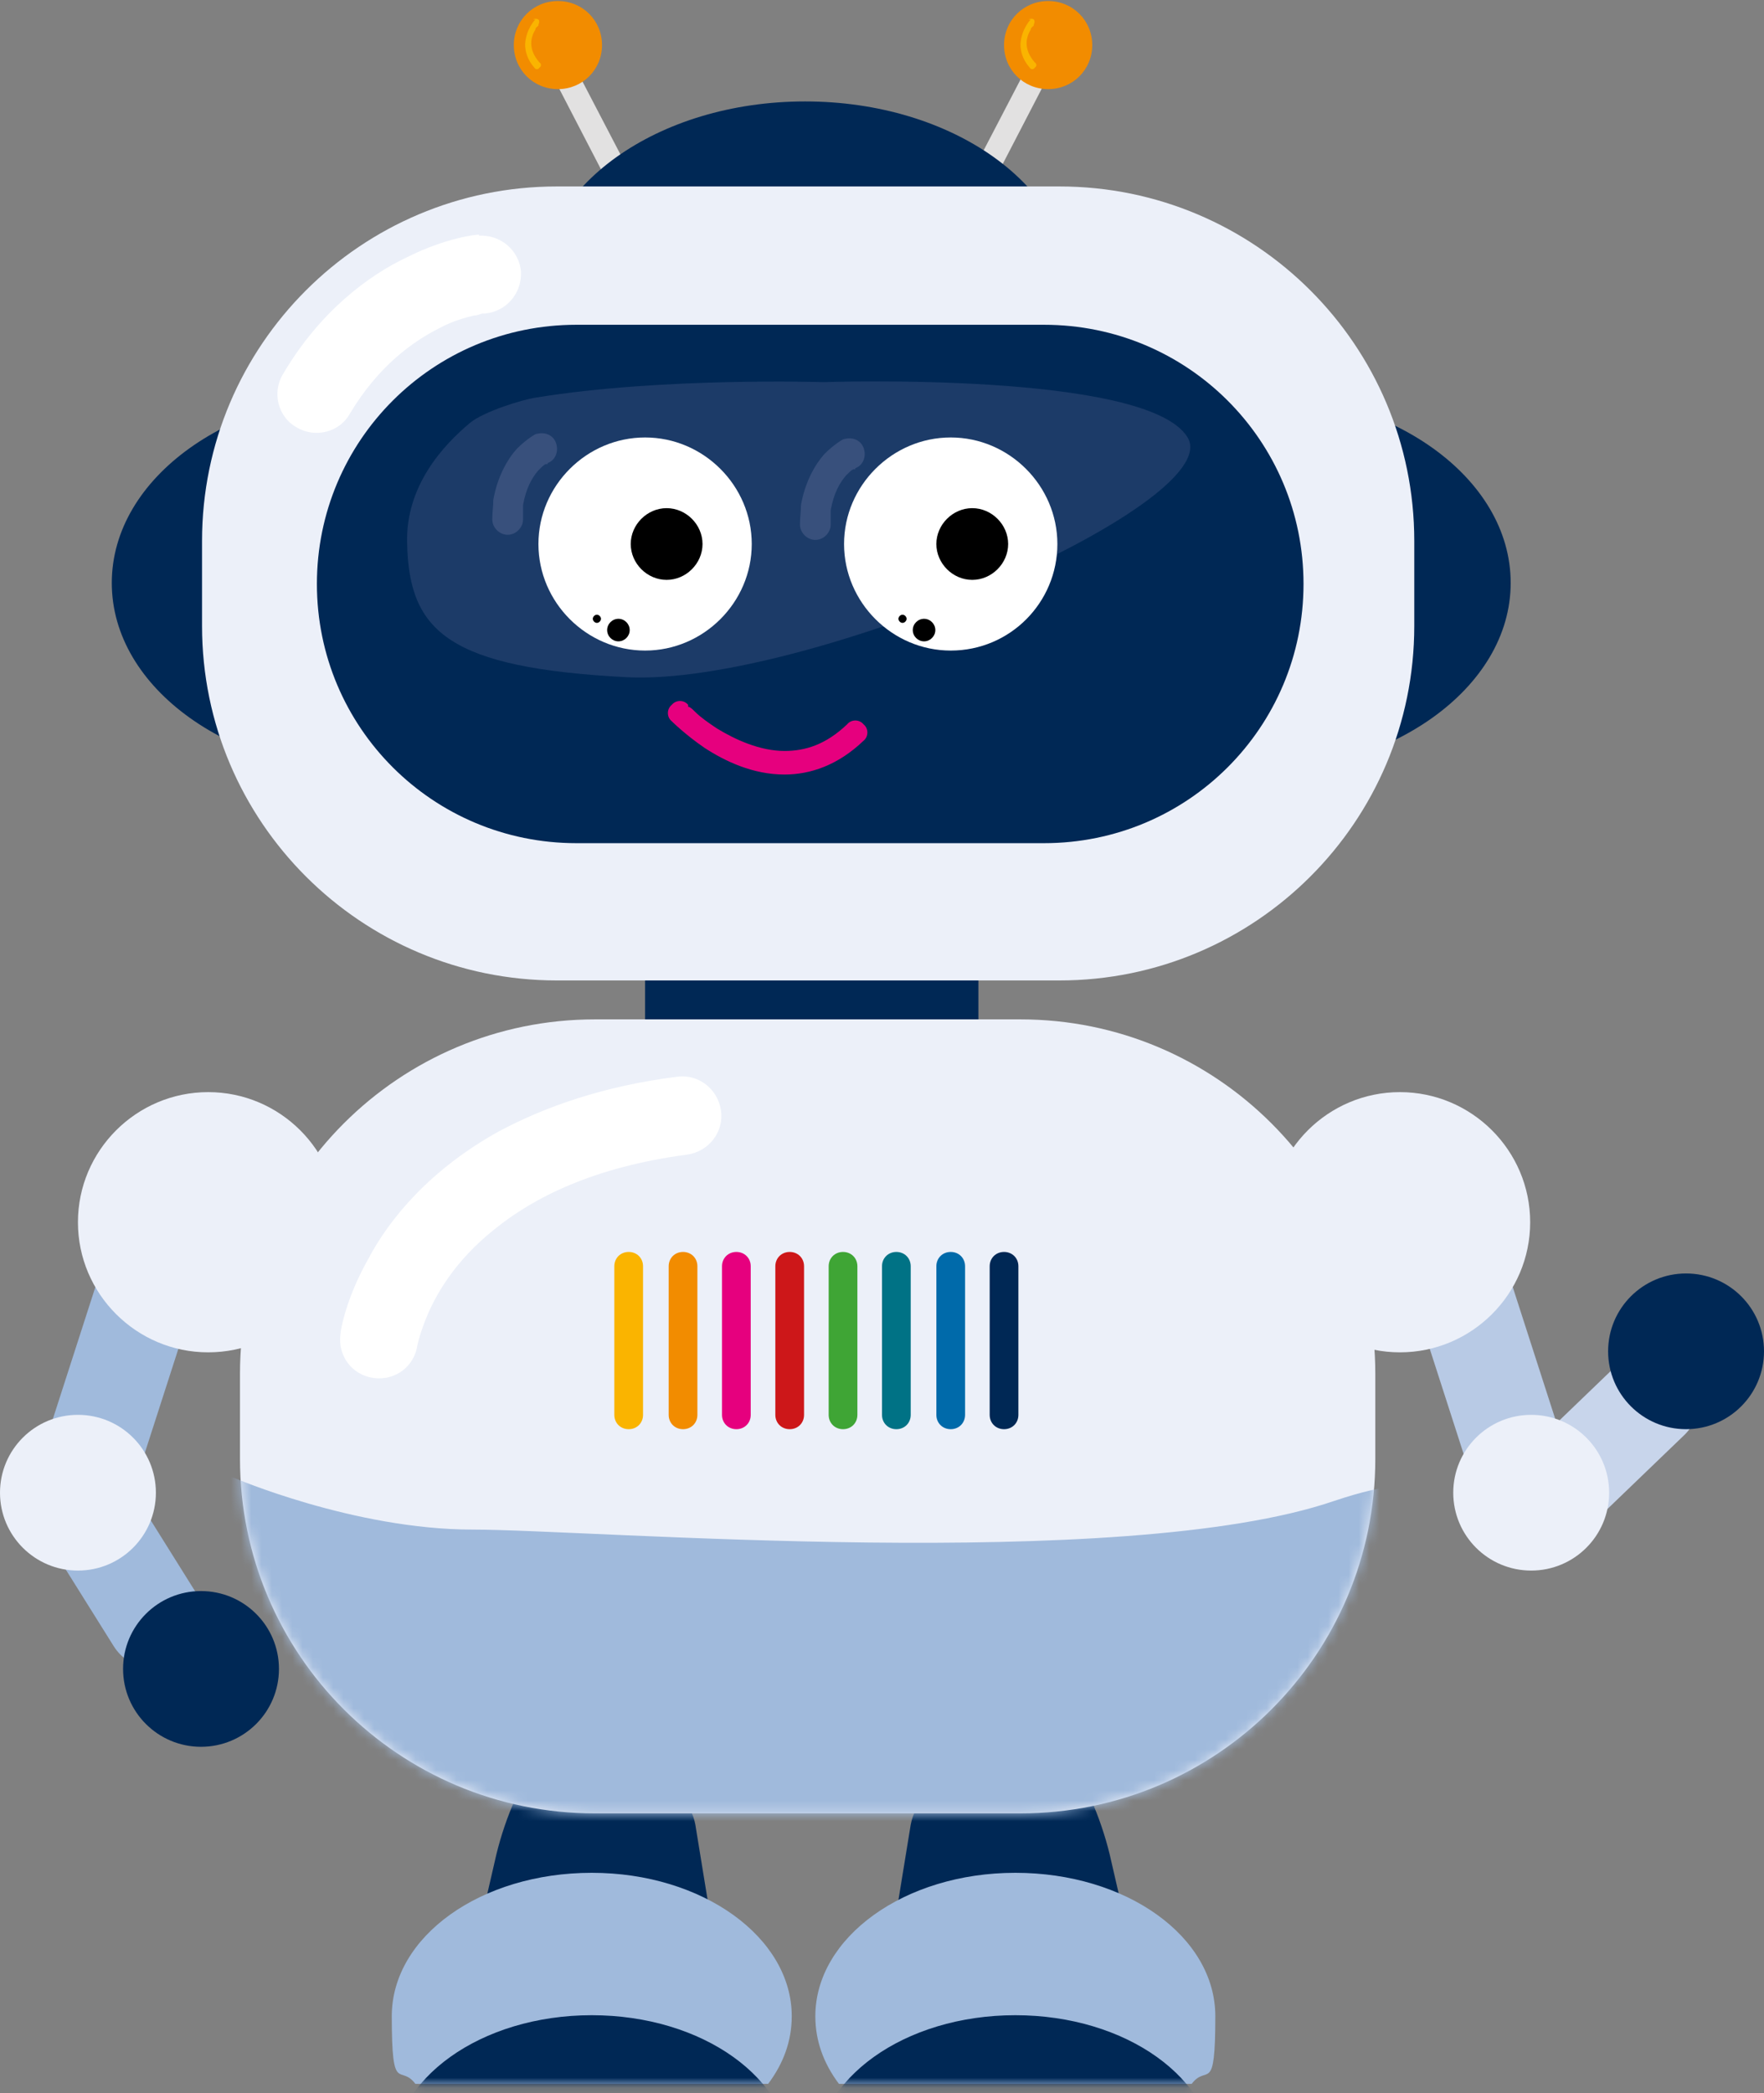 <svg width="172" height="204" viewBox="0 0 172 204" fill="none" xmlns="http://www.w3.org/2000/svg">
<rect x="0" y="0" width="172" height="204" fill="#808080" stroke="none"/>
<path d="M104.3 172.245C105.6 173.144 107.3 177.038 108.2 180.733L110.5 190.718L109.5 192.815C109 194.013 105.4 194.513 101.6 194.113L92.4 193.015C89.1 192.615 86.9 189.72 87.4 186.424L88.8 177.837C89.2 175.64 91.2 173.444 93.3 172.845L101 170.748C101.5 170.648 102.3 170.748 102.8 171.047L104.3 172.146V172.245Z" fill="#002855"/>
<path d="M81.8 203.1C80.3 201.103 79.5 198.906 79.5 196.51C79.5 188.821 88.2 182.531 99 182.531C109.8 182.531 118.5 188.721 118.5 196.51C118.5 204.298 117.7 201.103 116.2 203.1H81.8Z" fill="#A0BADC"/>
<mask id="mask0_512_140" style="mask-type:luminance" maskUnits="userSpaceOnUse" x="79" y="182" width="40" height="22">
<path d="M81.8 203.1C80.3 201.103 79.5 198.906 79.5 196.51C79.5 188.821 88.2 182.531 99 182.531C109.8 182.531 118.5 188.721 118.5 196.51C118.5 204.298 117.7 201.103 116.2 203.1H81.8Z" fill="white"/>
</mask>
<g mask="url(#mask0_512_140)">
<path d="M99 224.369C88.2 224.369 79.5 218.178 79.5 210.389C79.5 202.601 88.2 196.41 99 196.41C109.8 196.41 118.5 202.601 118.5 210.389C118.5 218.178 109.8 224.369 99 224.369Z" fill="#002855"/>
</g>
<path d="M52.3 172.245C51 173.144 49.3 177.038 48.4 180.733L46.1 190.718L47.1 192.815C47.6 194.013 51.2 194.513 55 194.113L64.2 193.015C67.5 192.615 69.7 189.72 69.2 186.424L67.8 177.837C67.4 175.64 65.4 173.444 63.3 172.845L55.6 170.748C55.1 170.648 54.3 170.748 53.8 171.047L52.3 172.146V172.245Z" fill="#002855"/>
<path d="M6.6 144.287C4.4 145.685 3.7 148.581 5.1 150.877L11.1 160.463C12.5 162.66 15.4 163.359 17.7 161.961C19.9 160.563 20.6 157.667 19.2 155.371L13.2 145.785C11.8 143.588 8.9 142.889 6.6 144.287Z" fill="#A0BADC"/>
<path d="M17.4 115.829C14.9 115.03 12.2 116.428 11.4 118.924L4.8 139.394C4 141.89 5.4 144.586 7.9 145.385C10.4 146.184 13.1 144.786 13.9 142.29L20.5 121.82C21.3 119.324 19.9 116.628 17.4 115.829Z" fill="#A0BADC"/>
<path d="M92.1 21.968L102.4 2.197L104.4 3.195L94.1 23.066" fill="#E2E1E1"/>
<path d="M64.1 21.968L53.8 2.197L51.7 3.195L62 23.066" fill="#E2E1E1"/>
<path d="M62.9 85.873V101.65H95.4V85.873H62.9Z" fill="#002855"/>
<path d="M121.3 75.389C135.6 75.389 147.3 67.101 147.3 56.816C147.3 46.531 135.7 38.244 121.3 38.244C106.9 38.244 95.3 46.531 95.3 56.816C95.3 67.101 106.9 75.389 121.3 75.389Z" fill="#002855"/>
<path d="M36.9 75.389C51.2 75.389 62.9 67.101 62.9 56.816C62.9 46.531 51.3 38.244 36.9 38.244C22.5 38.244 10.9 46.531 10.9 56.816C10.9 67.101 22.5 75.389 36.9 75.389Z" fill="#002855"/>
<path d="M78.5 47.031C92.8 47.031 104.5 38.743 104.5 28.458C104.5 18.173 92.9 9.886 78.5 9.886C64.1 9.886 52.5 18.173 52.5 28.458C52.5 38.743 64.1 47.031 78.5 47.031Z" fill="#002855"/>
<path d="M54.3 18.173C35.2 18.173 19.7 33.651 19.7 52.722V61.01C19.7 80.082 35.2 95.559 54.3 95.559H103.3C122.4 95.559 137.9 80.082 137.9 61.01V52.722C137.9 33.651 122.4 18.173 103.3 18.173H54.3Z" fill="#ECF0F9"/>
<path d="M56.2 31.653C42.2 31.653 30.9 42.937 30.9 56.916C30.9 70.895 42.2 82.179 56.2 82.179H101.8C115.8 82.179 127.1 70.895 127.1 56.916C127.1 42.937 115.8 31.653 101.8 31.653H56.2Z" fill="#002855"/>
<path d="M54.4 8.687C56.8 8.687 58.7 6.79 58.7 4.394C58.7 1.997 56.8 0.1 54.4 0.1C52 0.1 50.1 1.997 50.1 4.394C50.1 6.79 52 8.687 54.4 8.687Z" fill="#F28C00"/>
<path d="M102.2 8.687C104.6 8.687 106.5 6.79 106.5 4.394C106.5 1.997 104.6 0.1 102.2 0.1C99.8 0.1 97.9 1.997 97.9 4.394C97.9 6.79 99.8 8.687 102.2 8.687Z" fill="#F28C00"/>
<path d="M65.5 70.296C65.5 70.296 66.8 71.594 68.7 72.892C70.7 74.191 73.4 75.489 76.5 75.489C79 75.489 81.7 74.59 84.2 72.194C84.7 71.794 84.7 70.995 84.2 70.596C83.8 70.097 83 70.097 82.6 70.596C80.5 72.593 78.5 73.192 76.5 73.192C74.1 73.192 71.7 72.094 69.9 70.995C69 70.396 68.3 69.897 67.8 69.398C67.6 69.198 67.4 68.998 67.2 68.898H67.1C67.1 68.799 67.1 68.699 67.1 68.699C66.7 68.199 65.9 68.199 65.5 68.699C65 69.098 65 69.897 65.5 70.296Z" fill="#E6007E"/>
<path d="M58 99.353C38.9 99.353 23.4 114.83 23.4 133.902V142.19C23.4 161.262 38.9 176.739 58 176.739H99.5C118.6 176.739 134.1 161.262 134.1 142.19V133.902C134.1 114.83 118.6 99.353 99.5 99.353H58Z" fill="#ECF0F9"/>
<mask id="mask1_512_140" style="mask-type:luminance" maskUnits="userSpaceOnUse" x="23" y="99" width="112" height="78">
<path d="M58 99.353C38.9 99.353 23.4 114.83 23.4 133.902V142.19C23.4 161.262 38.9 176.739 58 176.739H99.5C118.6 176.739 134.1 161.262 134.1 142.19V133.902C134.1 114.83 118.6 99.353 99.5 99.353H58Z" fill="white"/>
</mask>
<g mask="url(#mask1_512_140)">
<path d="M20.6 145.585C20.6 144.487 21.6 143.788 22.7 143.987C22.7 143.987 34.5 149.08 46.1 149.08C57.7 149.08 109.4 153.374 130.1 146.284C150.9 139.294 137.9 158.166 137.9 158.166L133.4 164.457C130.9 167.952 125.4 171.846 121.2 173.144L109.9 176.539C104.1 178.337 94.4 179.735 88.4 179.735H45.2C41.3 179.735 35.8 177.738 32.8 175.241L25.4 169.05C22.9 166.953 20.7 162.56 20.6 159.265L20.3 150.578L20.6 145.485V145.585Z" fill="#A0BADC"/>
</g>
<path d="M20.3 131.805C27.3 131.805 33 126.114 33 119.124C33 112.134 27.3 106.443 20.3 106.443C13.3 106.443 7.6 112.134 7.6 119.124C7.6 126.114 13.3 131.805 20.3 131.805Z" fill="#ECF0F9"/>
<path d="M7.6 153.074C11.8 153.074 15.2 149.679 15.2 145.485C15.2 141.291 11.8 137.896 7.6 137.896C3.4 137.896 0 141.291 0 145.485C0 149.679 3.4 153.074 7.6 153.074Z" fill="#ECF0F9"/>
<path d="M164.3 133.203C166.1 135.1 166.1 138.096 164.2 139.893L156.1 147.682C154.2 149.479 151.2 149.479 149.4 147.582C147.6 145.685 147.6 142.689 149.5 140.892L157.6 133.103C159.5 131.306 162.5 131.306 164.3 133.203Z" fill="#C8D5EB"/>
<path d="M139.4 115.829C141.9 115.03 144.6 116.428 145.4 118.924L152 139.394C152.8 141.89 151.4 144.586 148.9 145.385C146.4 146.184 143.7 144.786 142.9 142.29L136.3 121.82C135.5 119.324 136.9 116.628 139.4 115.829Z" fill="#B8CAE5"/>
<path d="M136.5 131.805C129.5 131.805 123.8 126.114 123.8 119.124C123.8 112.134 129.5 106.443 136.5 106.443C143.5 106.443 149.2 112.134 149.2 119.124C149.2 126.114 143.5 131.805 136.5 131.805Z" fill="#ECF0F9"/>
<path d="M149.3 153.074C145.1 153.074 141.7 149.679 141.7 145.485C141.7 141.291 145.1 137.896 149.3 137.896C153.5 137.896 156.9 141.291 156.9 145.485C156.9 149.679 153.5 153.074 149.3 153.074Z" fill="#ECF0F9"/>
<path d="M19.6 170.249C23.8 170.249 27.2 166.854 27.2 162.66C27.2 158.466 23.8 155.071 19.6 155.071C15.4 155.071 12 158.466 12 162.66C12 166.854 15.4 170.249 19.6 170.249Z" fill="#002855"/>
<path d="M164.4 139.294C168.6 139.294 172 135.899 172 131.705C172 127.512 168.6 124.117 164.4 124.117C160.2 124.117 156.8 127.512 156.8 131.705C156.8 135.899 160.2 139.294 164.4 139.294Z" fill="#002855"/>
<path d="M74.9 203.1C76.4 201.103 77.2 198.906 77.2 196.51C77.2 188.821 68.5 182.531 57.7 182.531C46.9 182.531 38.2 188.721 38.2 196.51C38.2 204.298 39 201.103 40.5 203.1H74.9Z" fill="#A0BADC"/>
<mask id="mask2_512_140" style="mask-type:luminance" maskUnits="userSpaceOnUse" x="38" y="182" width="40" height="22">
<path d="M74.9 203.1C76.4 201.103 77.2 198.906 77.2 196.51C77.2 188.821 68.5 182.531 57.7 182.531C46.9 182.531 38.2 188.721 38.2 196.51C38.2 204.298 39 201.103 40.5 203.1H74.9Z" fill="white"/>
</mask>
<g mask="url(#mask2_512_140)">
<path d="M57.7 224.369C68.5 224.369 77.2 218.178 77.2 210.389C77.2 202.601 68.5 196.41 57.7 196.41C46.9 196.41 38.2 202.601 38.2 210.389C38.2 218.178 46.9 224.369 57.7 224.369Z" fill="#002855"/>
</g>
<path d="M45.8 41.239C43.3 43.336 39.5 47.33 39.7 53.022C39.9 61.609 43.8 65.104 61.1 66.003C78.5 66.901 119.7 49.128 115.8 42.637C111.9 36.147 80.3 37.245 80.3 37.245C80.3 37.245 64.6 36.746 52.3 38.743C50.9 38.943 47.1 40.141 45.8 41.239Z" fill="#1C3B68"/>
<path d="M92.7 63.407C98.5 63.407 103.1 58.714 103.1 53.022C103.1 47.33 98.4 42.637 92.7 42.637C87 42.637 82.3 47.33 82.3 53.022C82.3 58.714 87 63.407 92.7 63.407Z" fill="white"/>
<path d="M94.8 56.517C96.7 56.517 98.3 54.919 98.3 53.022C98.3 51.125 96.7 49.527 94.8 49.527C92.9 49.527 91.3 51.125 91.3 53.022C91.3 54.919 92.9 56.517 94.8 56.517Z" fill="black"/>
<path d="M90.1 62.508C90.7 62.508 91.2 62.008 91.2 61.409C91.2 60.81 90.7 60.311 90.1 60.311C89.5 60.311 89 60.81 89 61.409C89 62.008 89.5 62.508 90.1 62.508Z" fill="black"/>
<path d="M88 60.71C88.2 60.71 88.4 60.511 88.4 60.311C88.4 60.111 88.2 59.912 88 59.912C87.8 59.912 87.6 60.111 87.6 60.311C87.6 60.511 87.8 60.71 88 60.71Z" fill="black"/>
<path d="M62.9 63.407C68.6 63.407 73.3 58.714 73.3 53.022C73.3 47.33 68.6 42.637 62.9 42.637C57.2 42.637 52.5 47.33 52.5 53.022C52.5 58.714 57.2 63.407 62.9 63.407Z" fill="white"/>
<path d="M65 56.517C66.9 56.517 68.5 54.919 68.5 53.022C68.5 51.125 66.9 49.527 65 49.527C63.1 49.527 61.5 51.125 61.5 53.022C61.5 54.919 63.1 56.517 65 56.517Z" fill="black"/>
<path d="M60.3 62.508C60.9 62.508 61.4 62.008 61.4 61.409C61.4 60.81 60.9 60.311 60.3 60.311C59.7 60.311 59.2 60.81 59.2 61.409C59.2 62.008 59.7 62.508 60.3 62.508Z" fill="black"/>
<path d="M58.2 60.71C58.4 60.71 58.6 60.511 58.6 60.311C58.6 60.111 58.4 59.912 58.2 59.912C58 59.912 57.8 60.111 57.8 60.311C57.8 60.511 58 60.71 58.2 60.71Z" fill="black"/>
<path d="M40.7 131.106C40.7 131.106 40.9 130.108 41.5 128.61C42.4 126.314 44.3 122.919 48.2 119.823C52 116.728 57.9 113.732 67 112.534C69.1 112.234 70.6 110.337 70.3 108.24C70 106.143 68.1 104.646 66 104.945C58.9 105.844 53.2 107.841 48.7 110.237C42 113.932 38 118.725 35.9 122.719C33.7 126.613 33.2 129.709 33.2 130.008C32.9 132.105 34.3 134.002 36.4 134.302C38.5 134.601 40.4 133.203 40.7 131.106Z" fill="white"/>
<path d="M46.7 22.866C46.4 22.866 43.5 23.166 39.7 25.063C35.9 26.86 31.2 30.355 27.6 36.446C26.5 38.243 27.1 40.64 28.9 41.639C30.7 42.737 33.1 42.138 34.1 40.34C36.9 35.647 40.3 33.251 42.9 31.953C44.2 31.254 45.4 30.954 46.2 30.755C46.6 30.755 46.9 30.555 47.1 30.555H47.3C49.4 30.355 50.9 28.558 50.8 26.461C50.6 24.364 48.8 22.866 46.7 22.966V22.866Z" fill="white"/>
<path d="M61.3 122.02C60.5 122.02 59.9 122.619 59.9 123.418V137.896C59.9 138.695 60.5 139.294 61.3 139.294C62.1 139.294 62.7 138.695 62.7 137.896V123.418C62.7 122.619 62.1 122.02 61.3 122.02Z" fill="#FAB400"/>
<path d="M66.6 122.02C65.8 122.02 65.2 122.619 65.2 123.418V137.896C65.2 138.695 65.8 139.294 66.6 139.294C67.4 139.294 68 138.695 68 137.896V123.418C68 122.619 67.4 122.02 66.6 122.02Z" fill="#F28C00"/>
<path d="M71.8 122.02C71 122.02 70.4 122.619 70.4 123.418V137.896C70.4 138.695 71 139.294 71.8 139.294C72.6 139.294 73.2 138.695 73.2 137.896V123.418C73.2 122.619 72.6 122.02 71.8 122.02Z" fill="#E6007E"/>
<path d="M77 122.02C76.2 122.02 75.6 122.619 75.6 123.418V137.896C75.6 138.695 76.2 139.294 77 139.294C77.8 139.294 78.4 138.695 78.4 137.896V123.418C78.4 122.619 77.8 122.02 77 122.02Z" fill="#CD1719"/>
<path d="M82.2 122.02C81.4 122.02 80.8 122.619 80.8 123.418V137.896C80.8 138.695 81.4 139.294 82.2 139.294C83 139.294 83.6 138.695 83.6 137.896V123.418C83.6 122.619 83 122.02 82.2 122.02Z" fill="#3FA535"/>
<path d="M87.4 122.02C86.6 122.02 86 122.619 86 123.418V137.896C86 138.695 86.6 139.294 87.4 139.294C88.2 139.294 88.8 138.695 88.8 137.896V123.418C88.8 122.619 88.2 122.02 87.4 122.02Z" fill="#007285"/>
<path d="M92.7 122.02C91.9 122.02 91.3 122.619 91.3 123.418V137.896C91.3 138.695 91.9 139.294 92.7 139.294C93.5 139.294 94.1 138.695 94.1 137.896V123.418C94.1 122.619 93.5 122.02 92.7 122.02Z" fill="#006AAA"/>
<path d="M97.9 122.02C97.1 122.02 96.5 122.619 96.5 123.418V137.896C96.5 138.695 97.1 139.294 97.9 139.294C98.7 139.294 99.3 138.695 99.3 137.896V123.418C99.3 122.619 98.7 122.02 97.9 122.02Z" fill="#002855"/>
<path d="M52.2 1.897C52.2 1.897 51.3 2.796 51.2 4.294C51.2 4.993 51.4 5.792 52.1 6.59C52.2 6.79 52.5 6.79 52.6 6.59C52.8 6.491 52.8 6.191 52.6 6.091C52 5.392 51.8 4.793 51.8 4.194C51.8 3.695 52 3.195 52.2 2.896C52.2 2.696 52.4 2.596 52.5 2.497V2.397C52.6 2.197 52.6 1.997 52.5 1.897C52.3 1.798 52.1 1.798 52 1.897H52.2Z" fill="#FAB400"/>
<path d="M100.5 1.897C100.5 1.897 99.6 2.796 99.5 4.294C99.5 4.993 99.7 5.792 100.4 6.59C100.5 6.79 100.8 6.79 100.9 6.59C101.1 6.491 101.1 6.191 100.9 6.091C100.3 5.392 100.1 4.793 100.1 4.194C100.1 3.695 100.3 3.195 100.5 2.896C100.5 2.696 100.7 2.596 100.8 2.497V2.397C100.9 2.197 100.9 1.997 100.8 1.897C100.7 1.798 100.4 1.798 100.3 1.897H100.5Z" fill="#FAB400"/>
<path d="M52.4 42.238C52.3 42.238 51.4 42.737 50.4 43.736C49.5 44.734 48.5 46.431 48.1 48.728C48.1 49.327 48 49.926 48 50.625C48 51.424 48.7 52.123 49.5 52.123C50.3 52.123 51 51.424 51 50.625C51 50.126 51 49.627 51 49.227C51.3 47.53 51.9 46.531 52.5 45.832C52.8 45.533 53 45.333 53.2 45.233H53.4C53.4 45.133 53.4 45.133 53.4 45.133C54.2 44.834 54.5 43.935 54.2 43.136C53.9 42.338 53 42.038 52.2 42.338L52.4 42.238Z" fill="#38507C"/>
<path d="M82.4 42.737C82.3 42.737 81.4 43.236 80.4 44.235C79.5 45.233 78.5 46.931 78.1 49.227C78.1 49.827 78 50.426 78 51.125C78 51.923 78.7 52.622 79.5 52.622C80.3 52.622 81 51.923 81 51.125C81 50.625 81 50.126 81 49.727C81.3 48.029 81.9 47.031 82.5 46.332C82.8 46.032 83 45.832 83.2 45.733H83.4C83.4 45.633 83.4 45.633 83.4 45.633C84.2 45.333 84.5 44.434 84.2 43.636C83.9 42.837 83 42.537 82.2 42.837L82.4 42.737Z" fill="#38507C"/>
</svg>
